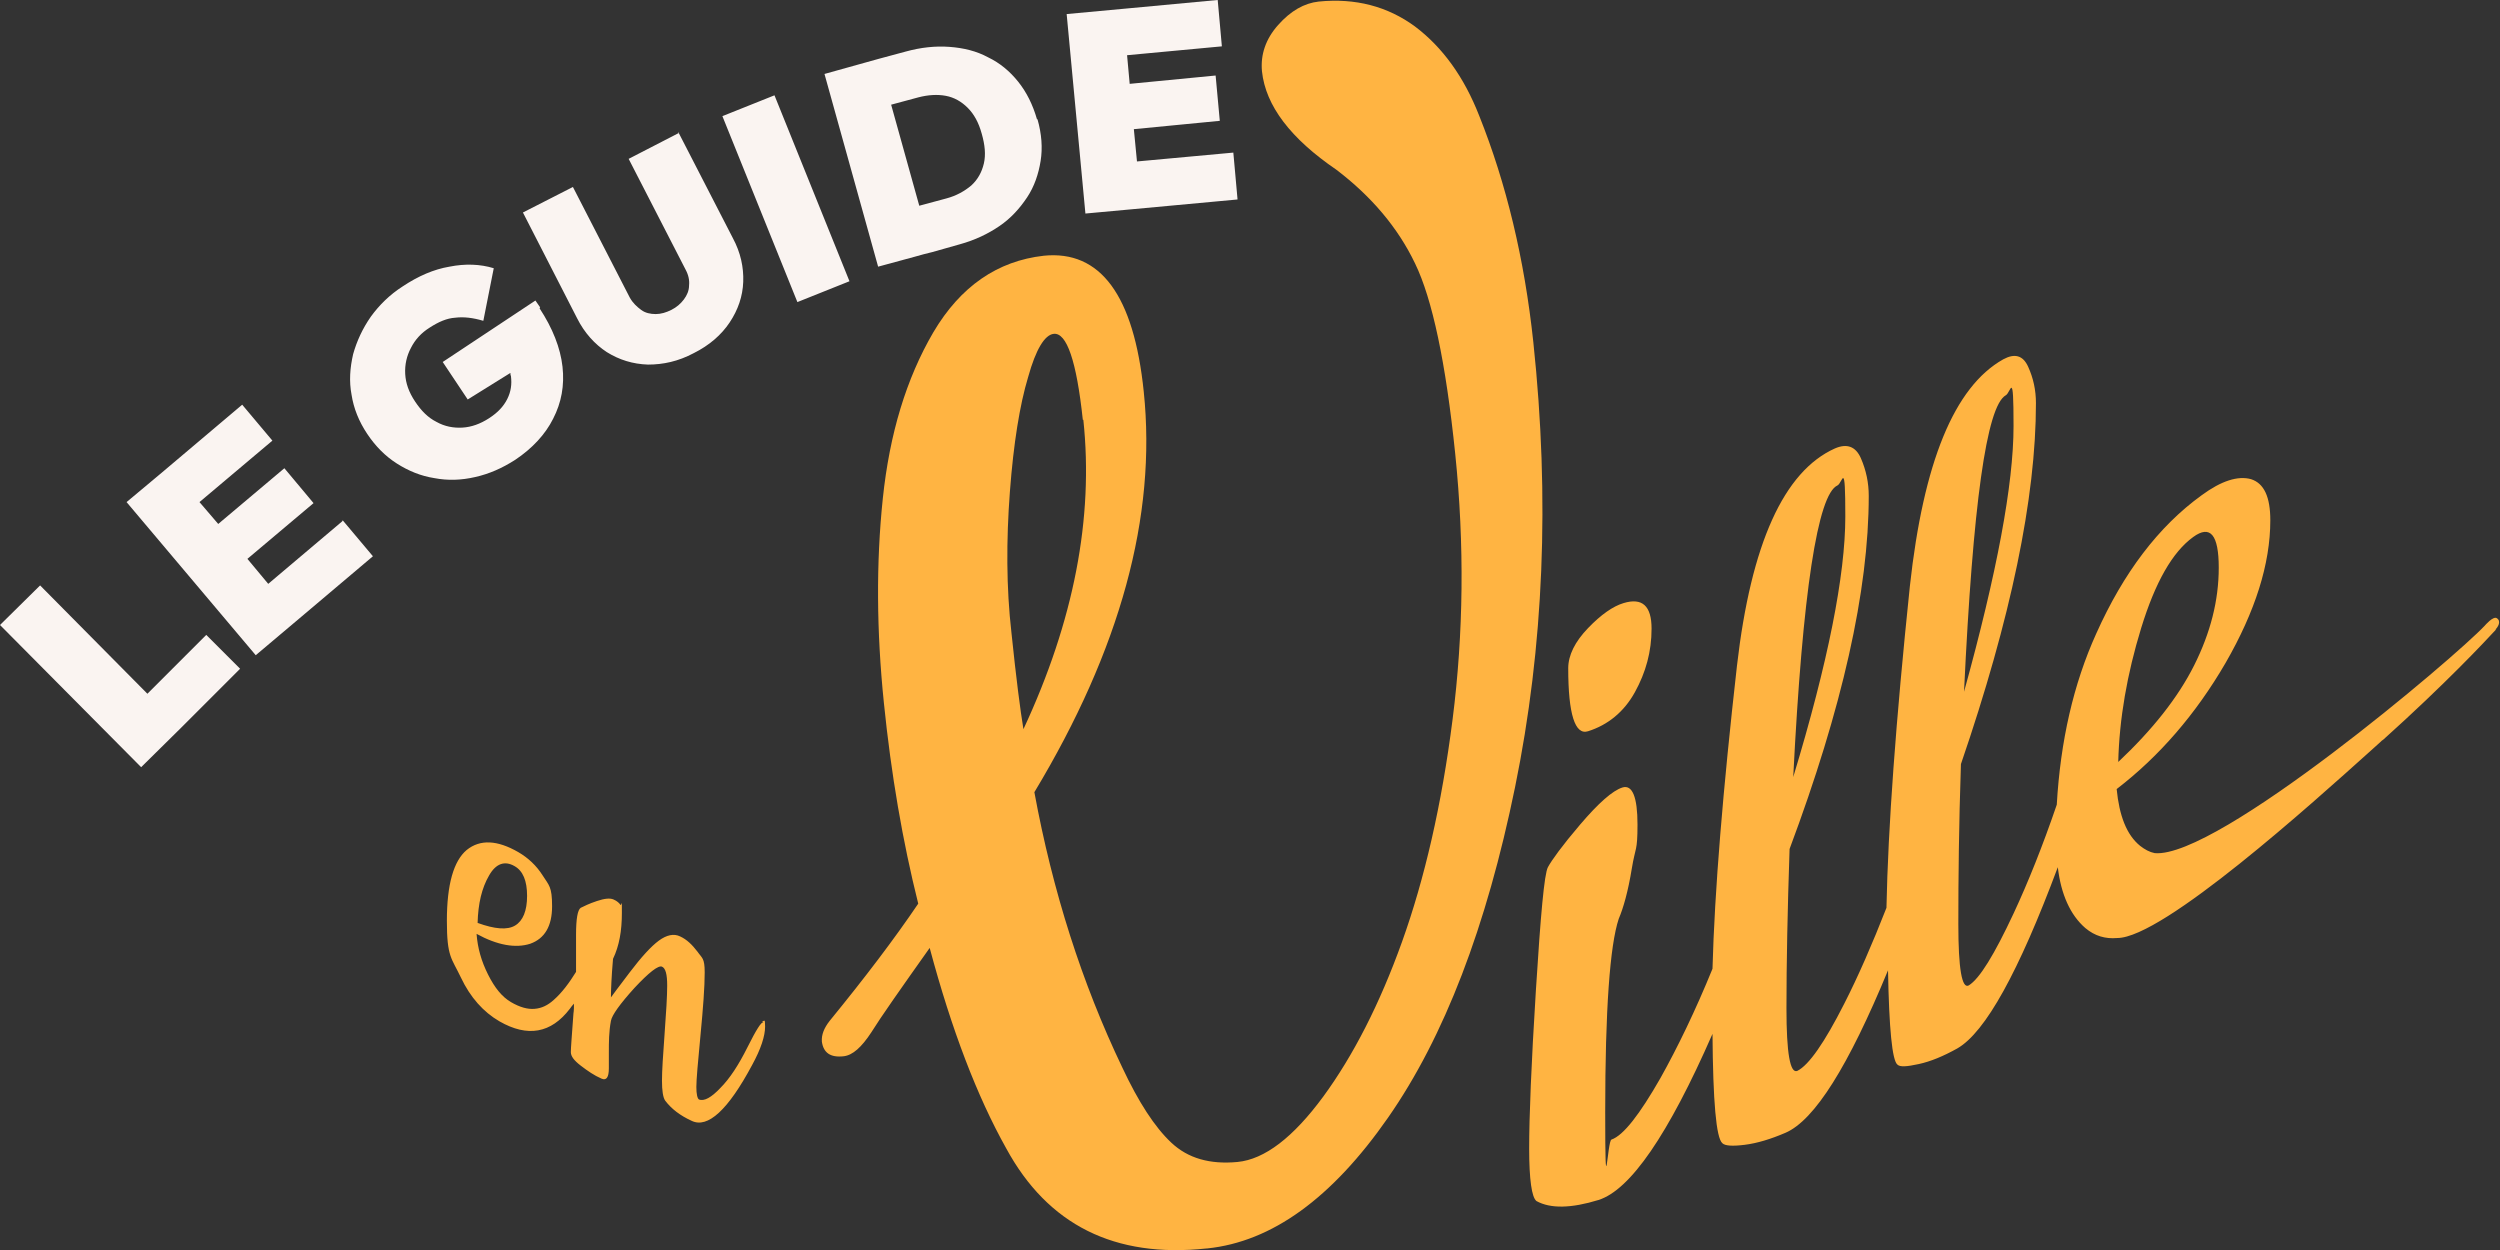 <?xml version="1.0" encoding="UTF-8"?>
<svg id="Calque_1" xmlns="http://www.w3.org/2000/svg" version="1.1" viewBox="0 0 480 240">
  <rect x="0" y="0" width="480" height="240" fill="#333333" stroke="none"/>
  <!-- Generator: Adobe Illustrator 29.3.0, SVG Export Plug-In . SVG Version: 2.1.0 Build 146)  -->
  <defs>
    <style>
      .st0 {
        fill: #ffb442;
      }

      .st1 {
        fill: #faf4f1;
      }
    </style>
  </defs>
  <path class="st0" d="M146.6,196.3c-.4-.2-1.4,1.4-3.1,4.8-1.7,3.4-3.4,6-5.2,7.8-1.7,1.8-3.1,2.6-4.1,2.2-.3-.2-.5-1-.5-2.4s.3-4.8.8-10c.5-5.2.8-9.2.8-12s-.5-2.7-1.4-4c-1-1.3-2-2.3-3.3-2.9-1.2-.6-2.6-.3-4.1.8-1.5,1.1-3.4,3.2-5.6,6.1-2.2,2.9-3.4,4.5-3.6,4.8,0-1.4.1-3.9.4-7.4,1.2-2.5,1.7-5.4,1.7-8.8s0-1.2-.3-1.6c-.2-.3-.6-.7-1.3-1-.7-.3-1.7-.2-3.2.3-1.5.5-2.5,1-3.1,1.3-.6.4-.9,2.1-.9,5.2v5.7c0,.4,0,.9,0,1.4-1.3,2.1-2.7,4-4.3,5.4-1.1,1-2.3,1.6-3.7,1.7-1.3.1-2.8-.3-4.5-1.3-1.7-1-3.1-2.7-4.4-5.3s-2-5.1-2.2-7.8c4,2.2,7.5,2.8,10.3,1.9,2.8-1,4.2-3.4,4.2-7.2s-.6-4-1.8-5.9c-1.2-1.9-2.8-3.4-4.7-4.5-4-2.3-7.3-2.5-9.9-.4-2.5,2.1-3.8,6.6-3.8,13.6s.9,7.1,2.7,10.9c1.8,3.8,4.3,6.6,7.4,8.4,5.4,3.1,9.9,2.3,13.5-2.4.3-.4.5-.7.8-1,0,.6,0,1.3-.1,1.9-.3,4.2-.5,6.6-.5,7.4s.6,1.6,1.9,2.6c1.3,1,2.6,1.9,4,2.5.9.4,1.4-.2,1.4-2v-3c0-2,0-4,.4-6.1.2-1.1,1.7-3.2,4.5-6.3,2.8-3,4.6-4.4,5.3-4.1.7.3,1,1.5,1,3.6s-.2,5.2-.5,9.3c-.3,4.1-.5,7.1-.5,9s.2,3.2.6,3.8c1.2,1.6,2.9,2.9,5.1,3.9,3.1,1.5,7-2.1,11.6-10.7,1.7-3.1,2.5-5.6,2.5-7.4s-.2-.9-.6-1ZM93.9,168.1c1.3-2.3,3-2.9,4.9-1.8,1.6.9,2.4,2.8,2.4,5.7s-.8,4.8-2.3,5.7c-1.5.9-3.9.7-7.2-.5.1-3.7.8-6.7,2.2-9.1ZM301.1,128.3c0-2.5,1.3-5.1,3.8-7.7,2.5-2.6,4.8-4.2,6.8-4.8,3.6-1.1,5.4.5,5.4,4.9s-1.1,8.4-3.2,12.2c-2.1,3.8-5.2,6.3-9,7.5-2.5.8-3.8-3.3-3.8-12.1ZM479.3,120.8c-2.3,2.5-9.8,10.5-21.7,21.2,0,0,0,0,0,0-.2.1-.4.3-.6.5-.7.6-1.3,1.2-2,1.8-10.8,9.7-39.7,35.8-48.5,35.8,0,0,0,0,0,0-2.3.2-4.3-.4-6.1-1.9-2.9-2.5-4.7-6.5-5.3-11.7-7.5,20.1-13.9,31.7-19.3,34.8-2.7,1.5-5.1,2.5-7.4,3-2.3.5-3.6.6-4.1.1-1-.8-1.6-6.9-1.8-18.1-7.6,18.4-14.1,28.8-19.7,31.2-2.8,1.2-5.4,2-7.8,2.3-2.4.3-3.8.2-4.3-.3-1.2-1-1.8-8-1.9-21-8.5,19.4-15.8,30-21.9,31.9-5.2,1.6-9.2,1.7-11.9.2-.9-.7-1.4-4.1-1.4-10.1s.4-16.2,1.3-30.5c.9-14.3,1.6-22.2,2.3-23.5.7-1.3,2.7-4.1,6.2-8.2,3.5-4.1,6.2-6.5,8.1-7.1,1.9-.6,2.9,1.8,2.9,7.1s-.4,4.2-1.1,8.5c-.7,4.3-1.6,7.5-2.5,9.6-1.7,5.1-2.6,17.5-2.6,37.1s.4,5.5,1.2,5.3c2.3-.8,5.4-4.8,9.4-11.8,3.3-5.9,6.7-12.9,10-21,.4-14.9,2-34.3,4.7-58.2,2.7-23.4,9-37.3,18.8-41.7,2.3-1,4-.4,5,1.9,1,2.3,1.5,4.7,1.5,7.2,0,18.2-5.1,40.8-15.2,67.8-.4,11.8-.6,22-.6,30.6s.7,12.6,2.1,12c2.2-1.1,5.2-5.4,9-12.9,2.7-5.3,5.4-11.5,8.1-18.4.3-15.3,1.8-35.9,4.5-61.8,2.6-23.7,8.5-38.2,17.9-43.5,2.2-1.2,3.8-.8,4.8,1.4,1,2.2,1.5,4.5,1.5,7,0,18.2-4.8,41.3-14.4,69.3-.4,11.8-.5,22-.5,30.7s.7,12.5,2,11.8c2.1-1.3,4.9-5.9,8.6-13.8,2.8-6,5.6-13,8.3-20.9.7-12.2,3.2-23.2,7.6-32.9,5.2-11.6,11.9-20.5,20.2-26.5,3.8-2.8,7-3.8,9.5-3.1,2.5.8,3.7,3.4,3.7,7.9,0,8.4-2.9,17.5-8.6,27.4-5.7,9.8-12.7,17.9-20.9,24.2.5,5.1,1.9,8.8,4.5,10.9.9.7,1.8,1.2,2.8,1.4,12,1.1,57.7-37.6,63.4-43.7,0,0,1.6-1.9,2.3-1.4.9.6.2,1.7-.3,2.2ZM406.6,146.4c6.7-6.3,11.6-12.5,14.7-18.7,3.1-6.2,4.7-12.4,4.7-18.7s-1.6-8.3-4.9-5.9c-4,2.9-7.3,8.7-10,17.5-2.7,8.8-4.2,17.4-4.4,25.8ZM377.1,132.8c6.3-22.8,9.5-39.8,9.5-51s-.5-6.4-1.5-5.9c-3.7,2.1-6.3,21-8,56.8ZM344.3,149.2c6.7-22.1,10-38.8,10-50s-.5-6.5-1.5-6c-3.8,1.7-6.7,20.4-8.5,56ZM231.7,239.7c-17.7,1.9-30.5-4.5-38.5-19.2-5.6-10-10.5-22.8-14.7-38.5-5.6,7.9-9.4,13.3-11.2,16.2-1.9,2.9-3.6,4.4-5.3,4.6-2.6.3-3.9-.7-4.2-2.8-.1-1.3.4-2.6,1.5-4,6.7-8.2,12.4-15.7,17-22.5-3-12-5.2-24.8-6.6-38.6-1.4-13.7-1.5-26.8-.2-39.2,1.3-12.4,4.5-23,9.7-31.9,5.2-8.8,12.3-13.7,21.2-14.7,10.9-1.1,17.3,7.6,19.2,26.1,2.5,23.9-4.5,49.5-21,76.9,3.5,19,9.1,36.6,16.9,52.9,3.1,6.6,6.2,11.4,9.4,14.4,3.2,3,7.4,4.2,12.7,3.7,5.2-.5,10.7-4.7,16.5-12.6,5.7-7.8,10.8-17.7,15.1-29.7,4.3-12,7.6-26.2,9.7-42.7,2.1-16.5,2.3-33.5.5-51-1.8-17.5-4.4-29.7-7.7-36.5-3.3-6.9-8.4-12.9-15.1-18-8.8-6-13.6-12.3-14.3-18.9-.3-3.2.7-6.2,3.1-8.9,2.4-2.7,5-4.2,7.8-4.5,7-.7,13.2.9,18.5,4.8,5.3,4,9.4,9.7,12.3,17.1,5.2,13,8.7,27.5,10.4,43.5,3.2,30.1,2,58.5-3.5,85.4-5.5,26.9-13.6,48-24.4,63.5-10.8,15.5-22.3,23.8-34.7,25.1ZM207.9,80.6c-1.2-11.3-3.1-16.8-5.6-16.5-1.7.2-3.4,2.9-4.9,8.3-1.6,5.3-2.8,12.7-3.5,22-.7,9.3-.7,18.4.3,27.1.9,8.7,1.7,14.9,2.3,18.5,9.7-20.8,13.5-40.6,11.5-59.4Z"/>
  <path class="st1" d="M46.1,128.4l-11.3,11.3h0l-7.7,7.6L0,120l7.7-7.6,20.6,20.8,11.3-11.3,6.5,6.5ZM65.7,100.1l-14.2,12-4-4.8,12.7-10.7-5.6-6.7-12.7,10.7-3.6-4.2,14-11.8-5.8-6.9-15.5,13.1h0s-6.7,5.6-6.7,5.6l24.8,29.4,8.3-7h0s14.2-12,14.2-12l-5.8-6.9ZM103.7,59l-.9-1.3-17.8,11.8,4.8,7.2,8.2-5.1c0,.2,0,.4.1.6.2,1.6,0,3-.7,4.4-.7,1.4-1.8,2.6-3.5,3.7-1.7,1.1-3.4,1.7-5.1,1.8-1.7.1-3.4-.2-5-1.1-1.6-.8-2.9-2.1-4.1-3.9s-1.8-3.5-1.9-5.3.3-3.5,1.1-5c.8-1.6,2-2.9,3.6-3.9,1.7-1.1,3.3-1.8,4.9-1.9,1.6-.2,3.4,0,5.4.6l2-10.1c-2.6-.8-5.5-.9-8.5-.3-3,.5-6,1.8-9,3.8-2.5,1.6-4.5,3.6-6.1,5.8-1.6,2.3-2.7,4.7-3.4,7.2-.6,2.6-.8,5.2-.3,7.8.4,2.6,1.4,5.1,3,7.5,1.6,2.4,3.5,4.3,5.7,5.7,2.2,1.4,4.6,2.4,7.2,2.8,2.6.5,5.2.4,7.8-.2,2.7-.6,5.2-1.7,7.7-3.3,3.3-2.2,5.8-4.9,7.3-7.9,1.6-3.1,2.2-6.4,1.8-10s-1.9-7.4-4.4-11.2ZM130.4,25.5l-9.7,5,10.9,21.2c.6,1.1.8,2.1.7,3.1,0,1-.4,1.9-1,2.7-.6.8-1.4,1.5-2.4,2-1,.5-2,.8-3,.8-1,0-2-.2-2.8-.8s-1.6-1.3-2.2-2.4l-10.9-21.2-9.6,4.9,10.4,20.3c1.4,2.8,3.4,5,5.7,6.5,2.4,1.5,5,2.3,7.9,2.4,2.9,0,5.8-.6,8.8-2.2,3-1.5,5.3-3.5,6.9-5.9,1.6-2.4,2.5-5,2.6-7.8.1-2.8-.5-5.6-2-8.4l-10.5-20.4ZM138.7,22.3l14.4,35.7,10-4-14.4-35.7-10,4ZM199.2,22.9c.8,2.8,1,5.5.6,8-.4,2.5-1.2,4.9-2.6,7-1.4,2.1-3.1,4-5.3,5.5-2.2,1.5-4.7,2.7-7.6,3.5l-5.3,1.5h0s-1.6.4-1.6.4l-1.8.5h0s-7,1.9-7,1.9l-10.3-37,10.4-2.9h0s5.2-1.4,5.2-1.4c2.9-.8,5.7-1.1,8.4-.9,2.7.2,5.2.8,7.4,2,2.3,1.1,4.2,2.7,5.8,4.7,1.6,2,2.8,4.4,3.6,7.2ZM188.5,25.7c-.6-2.2-1.5-3.8-2.7-5-1.2-1.2-2.6-2-4.2-2.3-1.6-.3-3.4-.2-5.3.3l-5.2,1.4,5.4,19.4,5.2-1.4c1.9-.5,3.5-1.4,4.8-2.5,1.2-1.1,2-2.5,2.4-4.2.4-1.7.2-3.6-.4-5.7ZM237.6,38.2l-.8-8.9-18.5,1.7-.6-6.2,16.5-1.6-.8-8.7-16.5,1.6-.5-5.5,18.2-1.7-.8-8.9-18.2,1.7h0s-10.8,1-10.8,1l3.6,38.3,8.7-.8h0s20.5-1.9,20.5-1.9Z"/>
</svg>
